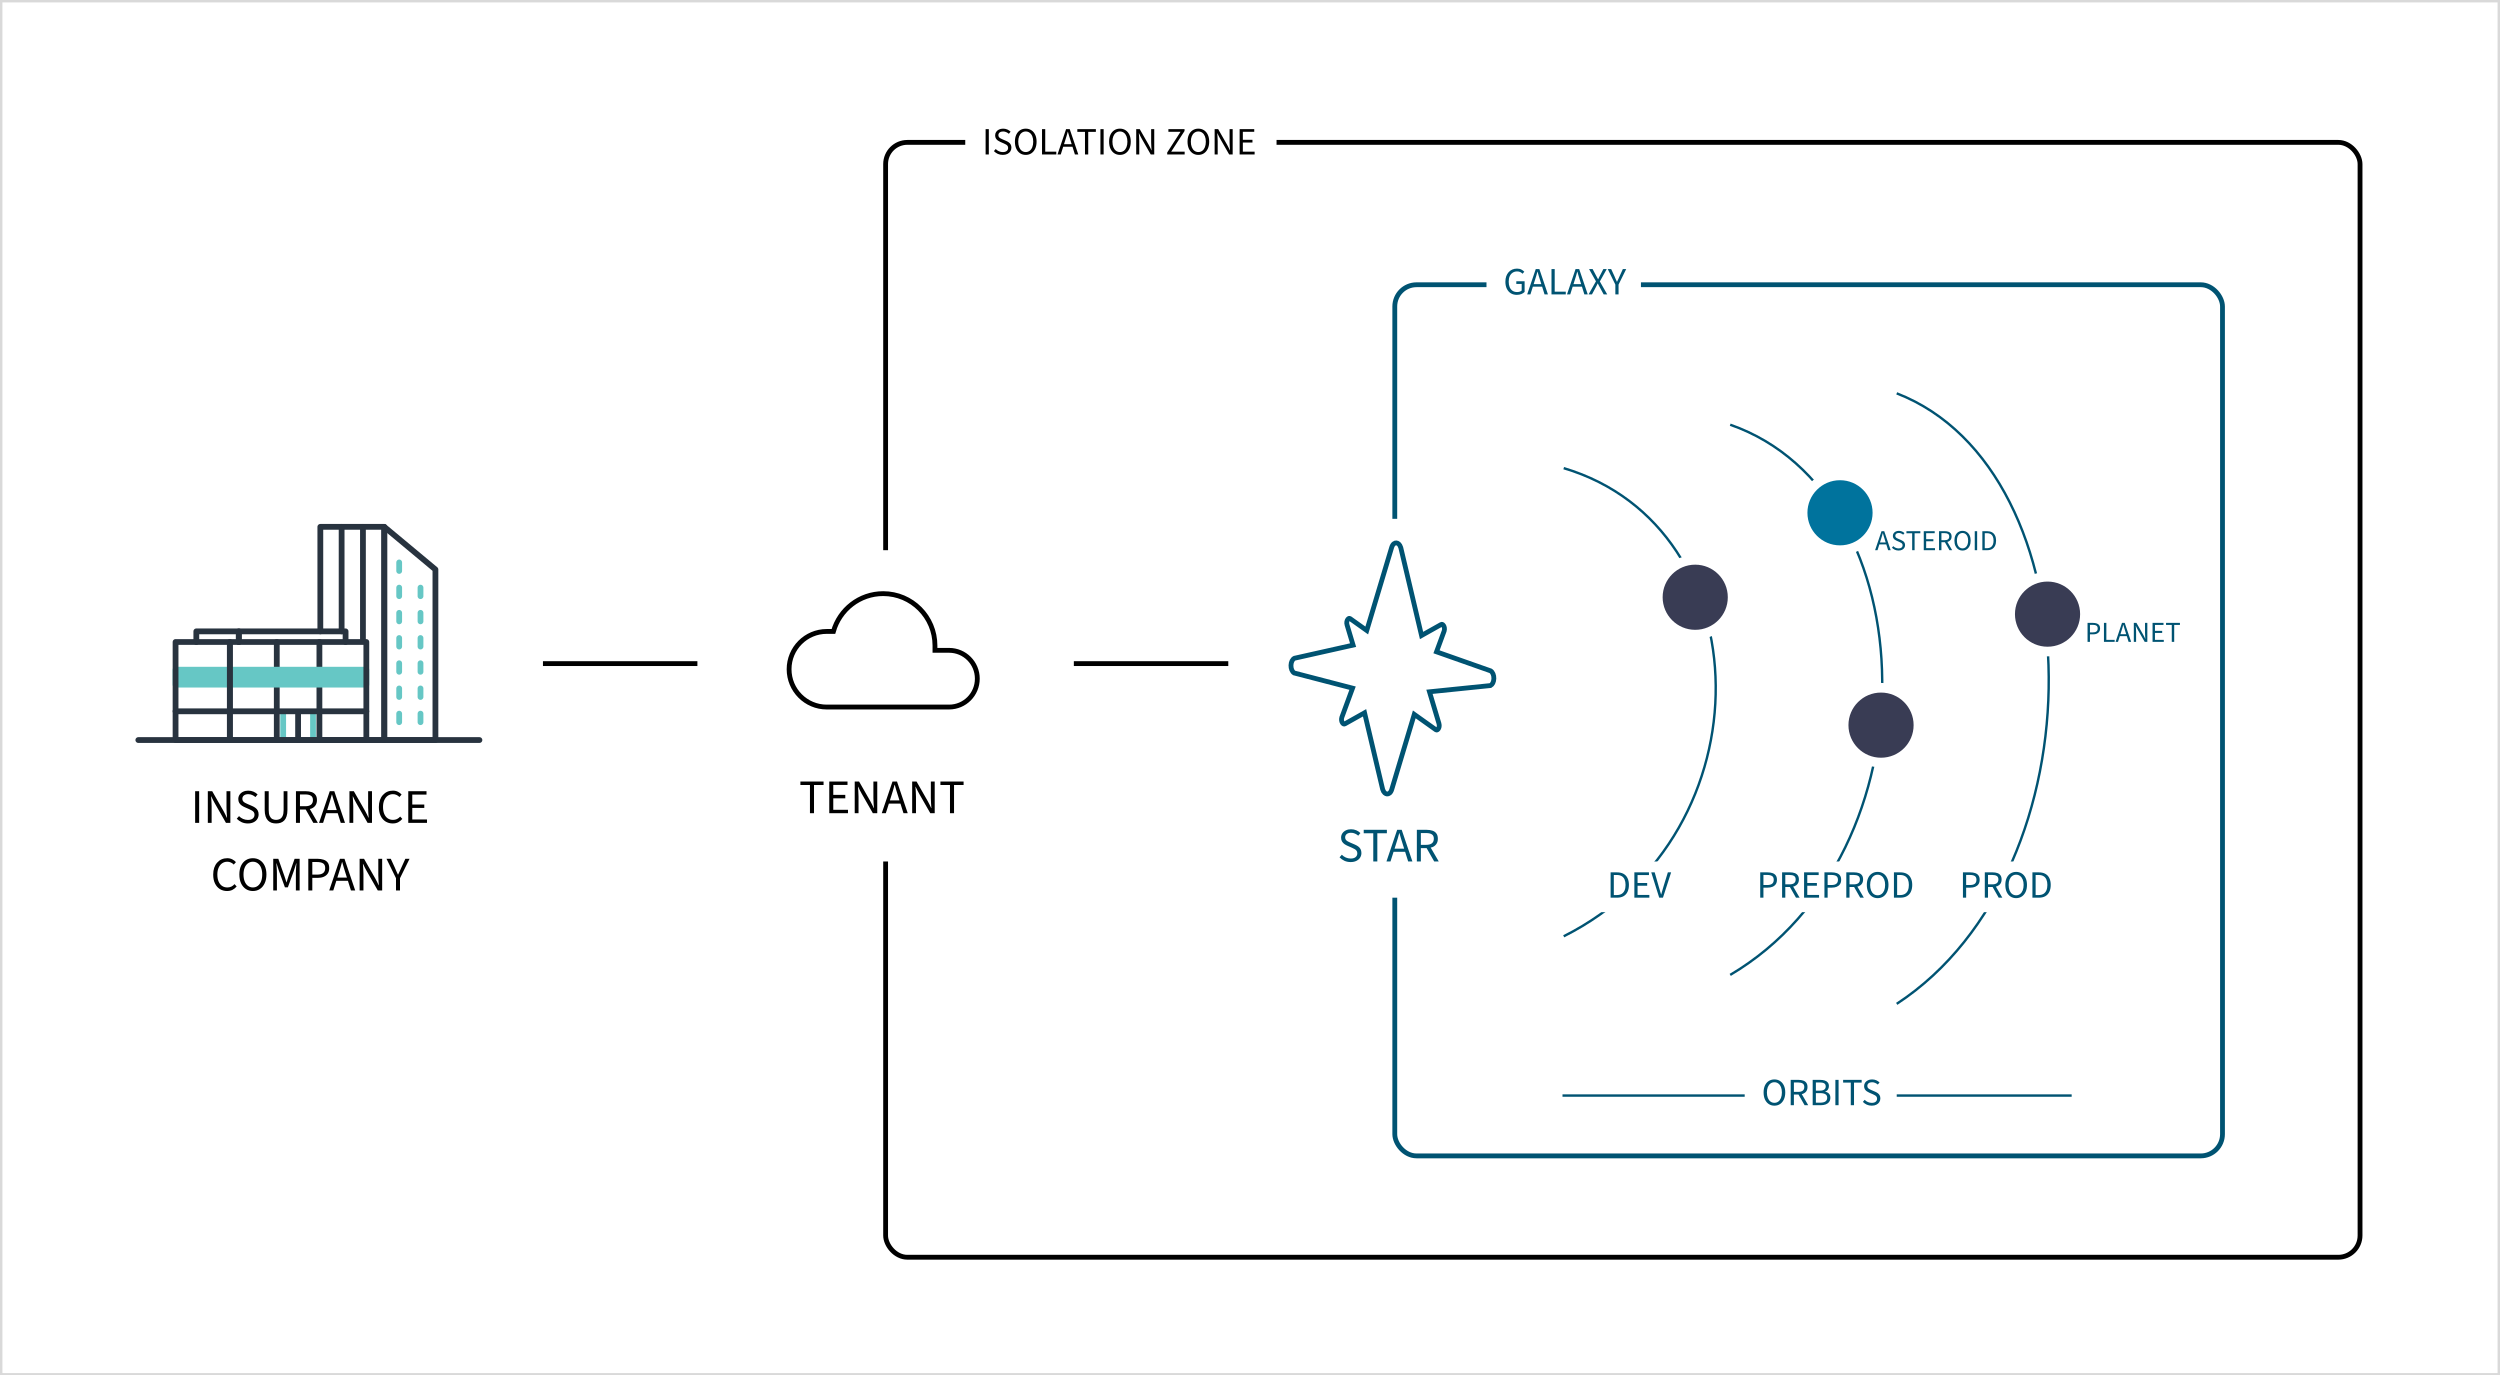<svg width="1036" height="570" viewBox="0 0 1036 570" fill="none" xmlns="http://www.w3.org/2000/svg">
<rect x="0" y="0" width="1036" height="570" fill="#808080" stroke="none"/>
<rect x="0.5" y="0.5" width="1035" height="569" fill="white" stroke="#D9D9D9"/>
<g clip-path="url(#clip0_348_100)">
<path d="M129.714 306.674V295.64" stroke="#66C7C5" stroke-width="2.4" stroke-linecap="round" stroke-linejoin="round"/>
<path d="M165.422 236.605V233.071" stroke="#66C7C5" stroke-width="2.4" stroke-linecap="round" stroke-linejoin="round"/>
<path d="M165.422 247.048V243.514" stroke="#66C7C5" stroke-width="2.4" stroke-linecap="round" stroke-linejoin="round"/>
<path d="M165.422 257.491V253.957" stroke="#66C7C5" stroke-width="2.4" stroke-linecap="round" stroke-linejoin="round"/>
<path d="M165.422 267.933V264.399" stroke="#66C7C5" stroke-width="2.4" stroke-linecap="round" stroke-linejoin="round"/>
<path d="M165.422 278.385V274.851" stroke="#66C7C5" stroke-width="2.4" stroke-linecap="round" stroke-linejoin="round"/>
<path d="M165.422 288.828V285.294" stroke="#66C7C5" stroke-width="2.4" stroke-linecap="round" stroke-linejoin="round"/>
<path d="M165.422 299.271V295.737" stroke="#66C7C5" stroke-width="2.4" stroke-linecap="round" stroke-linejoin="round"/>
<path d="M117.346 306.674V295.64" stroke="#66C7C5" stroke-width="2.4" stroke-linecap="round" stroke-linejoin="round"/>
<path d="M114.696 306.675V266.043" stroke="#28333F" stroke-width="2.4" stroke-linecap="round" stroke-linejoin="round"/>
<path d="M132.364 306.675V266.043" stroke="#28333F" stroke-width="2.4" stroke-linecap="round" stroke-linejoin="round"/>
<path d="M151.809 277.528H72.75V283.713H151.809V277.528Z" fill="#66C7C5" stroke="#66C7C5" stroke-width="2.4" stroke-linecap="round" stroke-linejoin="round"/>
<path d="M57.325 306.675H198.675" stroke="#28333F" stroke-width="2.4" stroke-linecap="round" stroke-linejoin="round"/>
<path d="M132.744 306.675H151.809H159.247V218.325H132.744V261.634" stroke="#28333F" stroke-width="2.4" stroke-linecap="round" stroke-linejoin="round"/>
<path d="M159.238 306.675H180.441V235.995L159.238 218.325V306.675Z" stroke="#28333F" stroke-width="2.4" stroke-linecap="round" stroke-linejoin="round"/>
<path d="M151.809 266.043H95.251V306.675H151.809V266.043Z" stroke="#28333F" stroke-width="2.4" stroke-linecap="round" stroke-linejoin="round"/>
<path d="M72.75 306.675H95.251V266.043H72.75V306.675Z" stroke="#28333F" stroke-width="2.4" stroke-linecap="round" stroke-linejoin="round"/>
<path d="M98.962 266.042V261.634H143.204V266.042" stroke="#28333F" stroke-width="2.4" stroke-linecap="round" stroke-linejoin="round"/>
<path d="M81.355 266.042V261.634H98.962V266.042" stroke="#28333F" stroke-width="2.4" stroke-linecap="round" stroke-linejoin="round"/>
<path d="M72.75 294.756H151.809" stroke="#28333F" stroke-width="2.4" stroke-linecap="round" stroke-linejoin="round"/>
<path d="M150.404 218.325V265.168" stroke="#28333F" stroke-width="2.4" stroke-linecap="round" stroke-linejoin="round"/>
<path d="M141.57 218.325V261.634" stroke="#28333F" stroke-width="2.4" stroke-linecap="round" stroke-linejoin="round"/>
<path d="M123.53 306.674V295.64" stroke="#28333F" stroke-width="2.4" stroke-linecap="round" stroke-linejoin="round"/>
<path d="M174.257 247.048V243.514" stroke="#66C7C5" stroke-width="2.4" stroke-linecap="round" stroke-linejoin="round"/>
<path d="M174.257 257.491V253.957" stroke="#66C7C5" stroke-width="2.4" stroke-linecap="round" stroke-linejoin="round"/>
<path d="M174.257 267.933V264.399" stroke="#66C7C5" stroke-width="2.4" stroke-linecap="round" stroke-linejoin="round"/>
<path d="M174.257 278.385V274.851" stroke="#66C7C5" stroke-width="2.4" stroke-linecap="round" stroke-linejoin="round"/>
<path d="M174.257 288.828V285.294" stroke="#66C7C5" stroke-width="2.4" stroke-linecap="round" stroke-linejoin="round"/>
<path d="M174.257 299.271V295.737" stroke="#66C7C5" stroke-width="2.4" stroke-linecap="round" stroke-linejoin="round"/>
</g>
<path d="M80.866 341V327.88H82.526V341H80.866ZM86.12 341V327.88H87.94L92.6 336.04C92.854 336.48 93.094 336.94 93.32 337.42C93.547 337.887 93.774 338.367 94 338.86H94.08C94.04 338.18 93.994 337.487 93.94 336.78C93.887 336.06 93.86 335.367 93.86 334.7V327.88H95.46V341H93.64L88.98 332.84C88.74 332.4 88.494 331.94 88.24 331.46C88 330.98 87.774 330.5 87.56 330.02H87.48C87.534 330.673 87.58 331.347 87.62 332.04C87.674 332.733 87.7 333.433 87.7 334.14V341H86.12ZM102.71 341.24C101.776 341.24 100.923 341.067 100.15 340.72C99.376 340.36 98.696 339.88 98.109 339.28L99.049 338.2C99.516 338.693 100.07 339.08 100.71 339.36C101.363 339.64 102.036 339.78 102.73 339.78C103.596 339.78 104.27 339.587 104.75 339.2C105.23 338.8 105.47 338.28 105.47 337.64C105.47 337.187 105.37 336.827 105.17 336.56C104.983 336.293 104.723 336.067 104.39 335.88C104.07 335.693 103.703 335.507 103.29 335.32L101.41 334.5C100.983 334.313 100.563 334.08 100.15 333.8C99.749 333.52 99.416 333.167 99.15 332.74C98.883 332.3 98.749 331.76 98.749 331.12C98.749 330.453 98.923 329.86 99.269 329.34C99.629 328.807 100.116 328.393 100.73 328.1C101.356 327.793 102.07 327.64 102.87 327.64C103.67 327.64 104.403 327.787 105.07 328.08C105.736 328.373 106.296 328.753 106.75 329.22L105.85 330.3C105.436 329.94 104.983 329.653 104.49 329.44C103.996 329.213 103.456 329.1 102.87 329.1C102.136 329.1 101.543 329.273 101.09 329.62C100.65 329.967 100.43 330.433 100.43 331.02C100.43 331.433 100.536 331.773 100.75 332.04C100.963 332.307 101.236 332.527 101.57 332.7C101.916 332.873 102.263 333.04 102.61 333.2L104.47 334C104.99 334.227 105.45 334.487 105.85 334.78C106.263 335.073 106.583 335.44 106.81 335.88C107.05 336.32 107.17 336.86 107.17 337.5C107.17 338.193 106.99 338.827 106.63 339.4C106.283 339.96 105.77 340.407 105.09 340.74C104.423 341.073 103.63 341.24 102.71 341.24ZM114.413 341.24C113.733 341.24 113.106 341.147 112.533 340.96C111.973 340.76 111.48 340.447 111.053 340.02C110.626 339.58 110.293 339 110.053 338.28C109.813 337.56 109.693 336.687 109.693 335.66V327.88H111.353V335.7C111.353 336.727 111.486 337.54 111.753 338.14C112.033 338.727 112.4 339.147 112.853 339.4C113.32 339.64 113.84 339.76 114.413 339.76C114.986 339.76 115.506 339.64 115.973 339.4C116.453 339.147 116.833 338.727 117.113 338.14C117.393 337.54 117.533 336.727 117.533 335.7V327.88H119.113V335.66C119.113 336.687 118.993 337.56 118.753 338.28C118.526 339 118.2 339.58 117.773 340.02C117.346 340.447 116.846 340.76 116.273 340.96C115.7 341.147 115.08 341.24 114.413 341.24ZM122.644 341V327.88H126.744C127.637 327.88 128.43 328 129.124 328.24C129.817 328.467 130.357 328.853 130.744 329.4C131.144 329.933 131.344 330.653 131.344 331.56C131.344 332.44 131.144 333.167 130.744 333.74C130.357 334.313 129.817 334.747 129.124 335.04C128.43 335.32 127.637 335.46 126.744 335.46H124.304V341H122.644ZM124.304 334.1H126.504C127.53 334.1 128.317 333.893 128.864 333.48C129.41 333.053 129.684 332.413 129.684 331.56C129.684 330.707 129.41 330.107 128.864 329.76C128.317 329.4 127.53 329.22 126.504 329.22H124.304V334.1ZM129.844 341L126.424 335L127.724 334.12L131.724 341H129.844ZM132.212 341L136.652 327.88H138.532L142.972 341H141.212L138.912 333.66C138.672 332.927 138.446 332.2 138.232 331.48C138.019 330.747 137.806 330 137.592 329.24H137.512C137.312 330 137.106 330.747 136.892 331.48C136.679 332.2 136.452 332.927 136.212 333.66L133.892 341H132.212ZM134.532 337V335.68H140.592V337H134.532ZM144.812 341V327.88H146.632L151.292 336.04C151.545 336.48 151.785 336.94 152.012 337.42C152.238 337.887 152.465 338.367 152.692 338.86H152.772C152.732 338.18 152.685 337.487 152.632 336.78C152.578 336.06 152.552 335.367 152.552 334.7V327.88H154.152V341H152.332L147.672 332.84C147.432 332.4 147.185 331.94 146.932 331.46C146.692 330.98 146.465 330.5 146.252 330.02H146.172C146.225 330.673 146.272 331.347 146.312 332.04C146.365 332.733 146.392 333.433 146.392 334.14V341H144.812ZM162.741 341.24C161.648 341.24 160.661 340.973 159.781 340.44C158.914 339.893 158.234 339.113 157.741 338.1C157.248 337.087 157.001 335.867 157.001 334.44C157.001 333.387 157.141 332.44 157.421 331.6C157.714 330.76 158.128 330.047 158.661 329.46C159.194 328.86 159.808 328.407 160.501 328.1C161.208 327.793 161.981 327.64 162.821 327.64C163.608 327.64 164.308 327.8 164.921 328.12C165.548 328.44 166.048 328.82 166.421 329.26L165.521 330.28C165.174 329.907 164.774 329.62 164.321 329.42C163.881 329.207 163.388 329.1 162.841 329.1C162.028 329.1 161.308 329.32 160.681 329.76C160.068 330.187 159.588 330.8 159.241 331.6C158.894 332.387 158.721 333.32 158.721 334.4C158.721 335.507 158.888 336.46 159.221 337.26C159.554 338.06 160.034 338.68 160.661 339.12C161.288 339.547 162.021 339.76 162.861 339.76C163.474 339.76 164.021 339.647 164.501 339.42C164.994 339.18 165.441 338.833 165.841 338.38L166.721 339.36C166.201 339.96 165.621 340.427 164.981 340.76C164.341 341.08 163.594 341.24 162.741 341.24ZM169.187 341V327.88H176.747V329.28H170.847V333.4H175.827V334.82H170.847V339.58H176.947V341H169.187ZM94.089 369.24C92.995 369.24 92.009 368.973 91.129 368.44C90.262 367.893 89.582 367.113 89.089 366.1C88.595 365.087 88.349 363.867 88.349 362.44C88.349 361.387 88.489 360.44 88.769 359.6C89.062 358.76 89.475 358.047 90.009 357.46C90.542 356.86 91.155 356.407 91.849 356.1C92.555 355.793 93.329 355.64 94.169 355.64C94.955 355.64 95.655 355.8 96.269 356.12C96.895 356.44 97.395 356.82 97.769 357.26L96.869 358.28C96.522 357.907 96.122 357.62 95.669 357.42C95.229 357.207 94.735 357.1 94.189 357.1C93.375 357.1 92.655 357.32 92.029 357.76C91.415 358.187 90.935 358.8 90.589 359.6C90.242 360.387 90.069 361.32 90.069 362.4C90.069 363.507 90.235 364.46 90.569 365.26C90.902 366.06 91.382 366.68 92.009 367.12C92.635 367.547 93.369 367.76 94.209 367.76C94.822 367.76 95.369 367.647 95.849 367.42C96.342 367.18 96.789 366.833 97.189 366.38L98.069 367.36C97.549 367.96 96.969 368.427 96.329 368.76C95.689 369.08 94.942 369.24 94.089 369.24ZM104.788 369.24C103.695 369.24 102.722 368.96 101.868 368.4C101.028 367.84 100.368 367.047 99.888 366.02C99.422 364.993 99.188 363.78 99.188 362.38C99.188 360.98 99.422 359.78 99.888 358.78C100.368 357.767 101.028 356.993 101.868 356.46C102.722 355.913 103.695 355.64 104.788 355.64C105.895 355.64 106.868 355.913 107.708 356.46C108.548 356.993 109.208 357.767 109.688 358.78C110.168 359.78 110.408 360.98 110.408 362.38C110.408 363.78 110.168 364.993 109.688 366.02C109.208 367.047 108.548 367.84 107.708 368.4C106.868 368.96 105.895 369.24 104.788 369.24ZM104.788 367.76C105.575 367.76 106.255 367.54 106.828 367.1C107.415 366.66 107.868 366.04 108.188 365.24C108.508 364.427 108.668 363.473 108.668 362.38C108.668 361.3 108.508 360.367 108.188 359.58C107.868 358.793 107.415 358.187 106.828 357.76C106.255 357.32 105.575 357.1 104.788 357.1C104.015 357.1 103.335 357.32 102.748 357.76C102.162 358.187 101.708 358.793 101.388 359.58C101.068 360.367 100.908 361.3 100.908 362.38C100.908 363.473 101.068 364.427 101.388 365.24C101.708 366.04 102.162 366.66 102.748 367.1C103.335 367.54 104.015 367.76 104.788 367.76ZM113.23 369V355.88H115.33L117.81 362.9C117.97 363.34 118.116 363.78 118.25 364.22C118.396 364.66 118.543 365.127 118.69 365.62H118.77C118.916 365.127 119.056 364.66 119.19 364.22C119.323 363.78 119.463 363.34 119.61 362.9L122.09 355.88H124.17V369H122.61V361.78C122.61 361.393 122.623 360.96 122.65 360.48C122.676 360 122.703 359.527 122.73 359.06C122.77 358.58 122.81 358.147 122.85 357.76H122.77L121.75 360.92L119.29 367.7H118.07L115.61 360.92L114.59 357.76H114.51C114.55 358.147 114.583 358.58 114.61 359.06C114.65 359.527 114.683 360 114.71 360.48C114.736 360.96 114.75 361.393 114.75 361.78V369H113.23ZM127.761 369V355.88H131.501C132.488 355.88 133.348 356.007 134.081 356.26C134.814 356.5 135.388 356.9 135.801 357.46C136.214 358.02 136.421 358.78 136.421 359.74C136.421 360.66 136.214 361.42 135.801 362.02C135.401 362.607 134.834 363.053 134.101 363.36C133.381 363.653 132.541 363.8 131.581 363.8H129.421V369H127.761ZM129.421 362.44H131.381C132.528 362.44 133.374 362.22 133.921 361.78C134.481 361.34 134.761 360.66 134.761 359.74C134.761 358.793 134.468 358.14 133.881 357.78C133.308 357.407 132.448 357.22 131.301 357.22H129.421V362.44ZM136.431 369L140.871 355.88H142.751L147.191 369H145.431L143.131 361.66C142.891 360.927 142.664 360.2 142.451 359.48C142.238 358.747 142.024 358 141.811 357.24H141.731C141.531 358 141.324 358.747 141.111 359.48C140.898 360.2 140.671 360.927 140.431 361.66L138.111 369H136.431ZM138.751 365V363.68H144.811V365H138.751ZM149.03 369V355.88H150.85L155.51 364.04C155.764 364.48 156.004 364.94 156.23 365.42C156.457 365.887 156.684 366.367 156.91 366.86H156.99C156.95 366.18 156.904 365.487 156.85 364.78C156.797 364.06 156.77 363.367 156.77 362.7V355.88H158.37V369H156.55L151.89 360.84C151.65 360.4 151.404 359.94 151.15 359.46C150.91 358.98 150.684 358.5 150.47 358.02H150.39C150.444 358.673 150.49 359.347 150.53 360.04C150.584 360.733 150.61 361.433 150.61 362.14V369H149.03ZM164.1 369V363.92L160.16 355.88H161.94L163.64 359.58C163.84 360.06 164.04 360.533 164.24 361C164.453 361.467 164.673 361.947 164.9 362.44H164.98C165.22 361.947 165.446 361.467 165.66 361C165.886 360.533 166.1 360.06 166.3 359.58L167.98 355.88H169.72L165.76 363.92V369H164.1Z" fill="black"/>
<path d="M445 275H509" stroke="black" stroke-width="2"/>
<path d="M225 275H289" stroke="black" stroke-width="2"/>
<rect x="367" y="59" width="611" height="462" rx="9" stroke="black" stroke-width="2"/>
<rect x="306" y="228" width="119" height="129" fill="white"/>
<path d="M335.645 337V325.3H331.685V323.88H341.285V325.3H337.325V337H335.645ZM343.648 337V323.88H351.208V325.28H345.308V329.4H350.288V330.82H345.308V335.58H351.408V337H343.648ZM354.195 337V323.88H356.015L360.675 332.04C360.928 332.48 361.168 332.94 361.395 333.42C361.621 333.887 361.848 334.367 362.075 334.86H362.155C362.115 334.18 362.068 333.487 362.015 332.78C361.961 332.06 361.935 331.367 361.935 330.7V323.88H363.535V337H361.715L357.055 328.84C356.815 328.4 356.568 327.94 356.315 327.46C356.075 326.98 355.848 326.5 355.635 326.02H355.555C355.608 326.673 355.655 327.347 355.695 328.04C355.748 328.733 355.775 329.433 355.775 330.14V337H354.195ZM365.404 337L369.844 323.88H371.724L376.164 337H374.404L372.104 329.66C371.864 328.927 371.637 328.2 371.424 327.48C371.21 326.747 370.997 326 370.784 325.24H370.704C370.504 326 370.297 326.747 370.084 327.48C369.87 328.2 369.644 328.927 369.404 329.66L367.084 337H365.404ZM367.724 333V331.68H373.784V333H367.724ZM378.003 337V323.88H379.823L384.483 332.04C384.736 332.48 384.976 332.94 385.203 333.42C385.43 333.887 385.656 334.367 385.883 334.86H385.963C385.923 334.18 385.876 333.487 385.823 332.78C385.77 332.06 385.743 331.367 385.743 330.7V323.88H387.343V337H385.523L380.863 328.84C380.623 328.4 380.376 327.94 380.123 327.46C379.883 326.98 379.656 326.5 379.443 326.02H379.363C379.416 326.673 379.463 327.347 379.503 328.04C379.556 328.733 379.583 329.433 379.583 330.14V337H378.003ZM393.672 337V325.3H389.712V323.88H399.312V325.3H395.352V337H393.672Z" fill="black"/>
<path fill-rule="evenodd" clip-rule="evenodd" d="M393.3 293H342.6C333.981 293 327 285.989 327 277.333C327 268.677 333.981 261.667 342.6 261.667H345.369C347.943 252.619 356.172 246 366 246C377.856 246 387.45 255.635 387.45 267.542V269.5H393.3C399.774 269.5 405 274.748 405 281.25C405 287.752 399.774 293 393.3 293Z" stroke="black" stroke-width="2"/>
<rect x="400" y="49" width="129" height="21" fill="white"/>
<path d="M408.44 64V53.504H409.768V64H408.44ZM415.555 64.192C414.808 64.192 414.126 64.053 413.507 63.776C412.888 63.488 412.344 63.104 411.875 62.624L412.627 61.76C413 62.155 413.443 62.464 413.955 62.688C414.478 62.912 415.016 63.024 415.571 63.024C416.264 63.024 416.803 62.869 417.187 62.56C417.571 62.24 417.763 61.824 417.763 61.312C417.763 60.949 417.683 60.661 417.523 60.448C417.374 60.235 417.166 60.053 416.899 59.904C416.643 59.755 416.35 59.605 416.019 59.456L414.515 58.8C414.174 58.651 413.838 58.464 413.507 58.24C413.187 58.016 412.92 57.733 412.707 57.392C412.494 57.04 412.387 56.608 412.387 56.096C412.387 55.563 412.526 55.088 412.803 54.672C413.091 54.245 413.48 53.915 413.971 53.68C414.472 53.435 415.043 53.312 415.683 53.312C416.323 53.312 416.91 53.429 417.443 53.664C417.976 53.899 418.424 54.203 418.787 54.576L418.067 55.44C417.736 55.152 417.374 54.923 416.979 54.752C416.584 54.571 416.152 54.48 415.683 54.48C415.096 54.48 414.622 54.619 414.259 54.896C413.907 55.173 413.731 55.547 413.731 56.016C413.731 56.347 413.816 56.619 413.987 56.832C414.158 57.045 414.376 57.221 414.643 57.36C414.92 57.499 415.198 57.632 415.475 57.76L416.963 58.4C417.379 58.581 417.747 58.789 418.067 59.024C418.398 59.259 418.654 59.552 418.835 59.904C419.027 60.256 419.123 60.688 419.123 61.2C419.123 61.755 418.979 62.261 418.691 62.72C418.414 63.168 418.003 63.525 417.459 63.792C416.926 64.059 416.291 64.192 415.555 64.192ZM425.062 64.192C424.187 64.192 423.409 63.968 422.726 63.52C422.054 63.072 421.526 62.437 421.142 61.616C420.769 60.795 420.582 59.824 420.582 58.704C420.582 57.584 420.769 56.624 421.142 55.824C421.526 55.013 422.054 54.395 422.726 53.968C423.409 53.531 424.187 53.312 425.062 53.312C425.947 53.312 426.726 53.531 427.398 53.968C428.07 54.395 428.598 55.013 428.982 55.824C429.366 56.624 429.558 57.584 429.558 58.704C429.558 59.824 429.366 60.795 428.982 61.616C428.598 62.437 428.07 63.072 427.398 63.52C426.726 63.968 425.947 64.192 425.062 64.192ZM425.062 63.008C425.691 63.008 426.235 62.832 426.694 62.48C427.163 62.128 427.526 61.632 427.782 60.992C428.038 60.341 428.166 59.579 428.166 58.704C428.166 57.84 428.038 57.093 427.782 56.464C427.526 55.835 427.163 55.349 426.694 55.008C426.235 54.656 425.691 54.48 425.062 54.48C424.443 54.48 423.899 54.656 423.43 55.008C422.961 55.349 422.598 55.835 422.342 56.464C422.086 57.093 421.958 57.84 421.958 58.704C421.958 59.579 422.086 60.341 422.342 60.992C422.598 61.632 422.961 62.128 423.43 62.48C423.899 62.832 424.443 63.008 425.062 63.008ZM431.815 64V53.504H433.143V62.864H437.735V64H431.815ZM438.236 64L441.788 53.504H443.292L446.844 64H445.436L443.596 58.128C443.404 57.541 443.222 56.96 443.052 56.384C442.881 55.797 442.71 55.2 442.54 54.592H442.476C442.316 55.2 442.15 55.797 441.98 56.384C441.809 56.96 441.628 57.541 441.436 58.128L439.58 64H438.236ZM440.092 60.8V59.744H444.94V60.8H440.092ZM449.616 64V54.64H446.448V53.504H454.128V54.64H450.96V64H449.616ZM456.018 64V53.504H457.346V64H456.018ZM464.093 64.192C463.219 64.192 462.44 63.968 461.757 63.52C461.085 63.072 460.557 62.437 460.173 61.616C459.8 60.795 459.613 59.824 459.613 58.704C459.613 57.584 459.8 56.624 460.173 55.824C460.557 55.013 461.085 54.395 461.757 53.968C462.44 53.531 463.219 53.312 464.093 53.312C464.979 53.312 465.757 53.531 466.429 53.968C467.101 54.395 467.629 55.013 468.013 55.824C468.397 56.624 468.589 57.584 468.589 58.704C468.589 59.824 468.397 60.795 468.013 61.616C467.629 62.437 467.101 63.072 466.429 63.52C465.757 63.968 464.979 64.192 464.093 64.192ZM464.093 63.008C464.723 63.008 465.267 62.832 465.725 62.48C466.195 62.128 466.557 61.632 466.813 60.992C467.069 60.341 467.197 59.579 467.197 58.704C467.197 57.84 467.069 57.093 466.813 56.464C466.557 55.835 466.195 55.349 465.725 55.008C465.267 54.656 464.723 54.48 464.093 54.48C463.475 54.48 462.931 54.656 462.461 55.008C461.992 55.349 461.629 55.835 461.373 56.464C461.117 57.093 460.989 57.84 460.989 58.704C460.989 59.579 461.117 60.341 461.373 60.992C461.629 61.632 461.992 62.128 462.461 62.48C462.931 62.832 463.475 63.008 464.093 63.008ZM470.846 64V53.504H472.302L476.03 60.032C476.233 60.384 476.425 60.752 476.606 61.136C476.788 61.509 476.969 61.893 477.15 62.288H477.214C477.182 61.744 477.145 61.189 477.102 60.624C477.06 60.048 477.038 59.493 477.038 58.96V53.504H478.318V64H476.862L473.134 57.472C472.942 57.12 472.745 56.752 472.542 56.368C472.35 55.984 472.169 55.6 471.998 55.216H471.934C471.977 55.739 472.014 56.277 472.046 56.832C472.089 57.387 472.11 57.947 472.11 58.512V64H470.846ZM483.689 64V63.2L489.209 54.624H484.185V53.504H490.873V54.288L485.337 62.864H490.921V64H483.689ZM496.593 64.192C495.719 64.192 494.94 63.968 494.257 63.52C493.585 63.072 493.057 62.437 492.673 61.616C492.3 60.795 492.113 59.824 492.113 58.704C492.113 57.584 492.3 56.624 492.673 55.824C493.057 55.013 493.585 54.395 494.257 53.968C494.94 53.531 495.719 53.312 496.593 53.312C497.479 53.312 498.257 53.531 498.929 53.968C499.601 54.395 500.129 55.013 500.513 55.824C500.897 56.624 501.089 57.584 501.089 58.704C501.089 59.824 500.897 60.795 500.513 61.616C500.129 62.437 499.601 63.072 498.929 63.52C498.257 63.968 497.479 64.192 496.593 64.192ZM496.593 63.008C497.223 63.008 497.767 62.832 498.225 62.48C498.695 62.128 499.057 61.632 499.313 60.992C499.569 60.341 499.697 59.579 499.697 58.704C499.697 57.84 499.569 57.093 499.313 56.464C499.057 55.835 498.695 55.349 498.225 55.008C497.767 54.656 497.223 54.48 496.593 54.48C495.975 54.48 495.431 54.656 494.961 55.008C494.492 55.349 494.129 55.835 493.873 56.464C493.617 57.093 493.489 57.84 493.489 58.704C493.489 59.579 493.617 60.341 493.873 60.992C494.129 61.632 494.492 62.128 494.961 62.48C495.431 62.832 495.975 63.008 496.593 63.008ZM503.346 64V53.504H504.802L508.53 60.032C508.733 60.384 508.925 60.752 509.106 61.136C509.288 61.509 509.469 61.893 509.65 62.288H509.714C509.682 61.744 509.645 61.189 509.602 60.624C509.56 60.048 509.538 59.493 509.538 58.96V53.504H510.818V64H509.362L505.634 57.472C505.442 57.12 505.245 56.752 505.042 56.368C504.85 55.984 504.669 55.6 504.498 55.216H504.434C504.477 55.739 504.514 56.277 504.546 56.832C504.589 57.387 504.61 57.947 504.61 58.512V64H503.346ZM513.706 64V53.504H519.754V54.624H515.034V57.92H519.018V59.056H515.034V62.864H519.914V64H513.706Z" fill="black"/>
<rect x="578" y="118" width="343" height="361" rx="9" stroke="#005372" stroke-width="2"/>
<rect x="516" y="215" width="119" height="157" fill="white"/>
<path d="M578.64 224.978C579.227 225.015 580.05 225.508 580.461 226.883L580.538 227.17L588.785 262.062L589.091 263.355L590.248 262.704L597.191 258.803C597.392 258.69 597.537 258.697 597.66 258.74C597.811 258.794 598.011 258.936 598.197 259.216C598.551 259.748 598.725 260.588 598.477 261.42L598.423 261.586L595.641 269.154L595.291 270.106L596.247 270.443L617.714 278.005C618.561 278.543 619.094 279.774 619.056 281.188C619.018 282.577 618.448 283.668 617.657 284.096L593.573 286.559L592.371 286.682L592.717 287.84L596.301 299.827C596.583 300.773 596.347 301.651 595.965 302.137C595.776 302.376 595.59 302.478 595.457 302.508C595.362 302.529 595.23 302.529 595.051 302.423L594.972 302.371L587.212 296.843L586.074 296.033L585.674 297.37L576.742 327.15C576.289 328.662 575.405 329.069 574.807 329.03C574.219 328.993 573.396 328.5 572.985 327.125L572.909 326.838L565.779 296.675L565.474 295.382L564.316 296.033L557.32 299.965C557.119 300.078 556.974 300.071 556.85 300.027C556.7 299.974 556.501 299.832 556.314 299.552C555.961 299.02 555.786 298.18 556.033 297.348L556.088 297.182L560.122 286.206L560.503 285.171L559.434 284.893L536.287 278.874C535.462 278.323 534.945 277.109 534.983 275.716C535.022 274.298 535.614 273.189 536.432 272.781L559.673 267.569L560.72 267.335L560.412 266.307L558.21 258.94C557.927 257.995 558.163 257.116 558.546 256.63C558.734 256.391 558.922 256.289 559.055 256.26C559.15 256.239 559.281 256.239 559.46 256.345L559.54 256.396L565.246 260.462L566.383 261.271L566.784 259.935L576.704 226.856C577.157 225.345 578.041 224.939 578.64 224.978Z" stroke="#005372" stroke-width="2"/>
<path d="M559.71 357.24C558.776 357.24 557.923 357.067 557.15 356.72C556.376 356.36 555.696 355.88 555.11 355.28L556.05 354.2C556.516 354.693 557.07 355.08 557.71 355.36C558.363 355.64 559.036 355.78 559.73 355.78C560.596 355.78 561.27 355.587 561.75 355.2C562.23 354.8 562.47 354.28 562.47 353.64C562.47 353.187 562.37 352.827 562.17 352.56C561.983 352.293 561.723 352.067 561.39 351.88C561.07 351.693 560.703 351.507 560.29 351.32L558.41 350.5C557.983 350.313 557.563 350.08 557.15 349.8C556.75 349.52 556.416 349.167 556.15 348.74C555.883 348.3 555.75 347.76 555.75 347.12C555.75 346.453 555.923 345.86 556.27 345.34C556.63 344.807 557.116 344.393 557.73 344.1C558.356 343.793 559.07 343.64 559.87 343.64C560.67 343.64 561.403 343.787 562.07 344.08C562.736 344.373 563.296 344.753 563.75 345.22L562.85 346.3C562.436 345.94 561.983 345.653 561.49 345.44C560.996 345.213 560.456 345.1 559.87 345.1C559.136 345.1 558.543 345.273 558.09 345.62C557.65 345.967 557.43 346.433 557.43 347.02C557.43 347.433 557.536 347.773 557.75 348.04C557.963 348.307 558.236 348.527 558.57 348.7C558.916 348.873 559.263 349.04 559.61 349.2L561.47 350C561.99 350.227 562.45 350.487 562.85 350.78C563.263 351.073 563.583 351.44 563.81 351.88C564.05 352.32 564.17 352.86 564.17 353.5C564.17 354.193 563.99 354.827 563.63 355.4C563.283 355.96 562.77 356.407 562.09 356.74C561.423 357.073 560.63 357.24 559.71 357.24ZM569.083 357V345.3H565.123V343.88H574.723V345.3H570.763V357H569.083ZM574.544 357L578.984 343.88H580.864L585.304 357H583.544L581.244 349.66C581.004 348.927 580.778 348.2 580.564 347.48C580.351 346.747 580.138 346 579.924 345.24H579.844C579.644 346 579.438 346.747 579.224 347.48C579.011 348.2 578.784 348.927 578.544 349.66L576.224 357H574.544ZM576.864 353V351.68H582.924V353H576.864ZM587.144 357V343.88H591.244C592.137 343.88 592.93 344 593.624 344.24C594.317 344.467 594.857 344.853 595.244 345.4C595.644 345.933 595.844 346.653 595.844 347.56C595.844 348.44 595.644 349.167 595.244 349.74C594.857 350.313 594.317 350.747 593.624 351.04C592.93 351.32 592.137 351.46 591.244 351.46H588.804V357H587.144ZM588.804 350.1H591.004C592.03 350.1 592.817 349.893 593.364 349.48C593.91 349.053 594.184 348.413 594.184 347.56C594.184 346.707 593.91 346.107 593.364 345.76C592.817 345.4 592.03 345.22 591.004 345.22H588.804V350.1ZM594.344 357L590.924 351L592.224 350.12L596.224 357H594.344Z" fill="#005372"/>
<path d="M647.5 454H858.5" stroke="#005372"/>
<path d="M648 194C730.493 218.529 733.493 345.075 648 388" stroke="#005372"/>
<path d="M716.998 176C799.491 204.828 802.491 353.552 716.998 404" stroke="#005372"/>
<path d="M785.998 163C868.491 194.989 871.491 360.02 785.998 416" stroke="#005372"/>
<rect x="658.998" y="357" width="40" height="21" fill="white"/>
<path d="M667.438 372V361.504H670.062C671.139 361.504 672.046 361.707 672.782 362.112C673.518 362.517 674.072 363.109 674.446 363.888C674.83 364.656 675.022 365.595 675.022 366.704C675.022 367.813 674.83 368.768 674.446 369.568C674.072 370.357 673.523 370.96 672.798 371.376C672.072 371.792 671.182 372 670.126 372H667.438ZM668.766 370.912H669.966C670.787 370.912 671.47 370.747 672.014 370.416C672.558 370.075 672.963 369.595 673.23 368.976C673.496 368.357 673.63 367.6 673.63 366.704C673.63 365.829 673.496 365.083 673.23 364.464C672.963 363.845 672.558 363.381 672.014 363.072C671.47 362.752 670.787 362.592 669.966 362.592H668.766V370.912ZM677.281 372V361.504H683.329V362.624H678.609V365.92H682.593V367.056H678.609V370.864H683.489V372H677.281ZM687.575 372L684.279 361.504H685.703L687.319 367.168C687.447 367.595 687.564 367.995 687.671 368.368C687.777 368.731 687.884 369.099 687.991 369.472C688.097 369.835 688.215 370.224 688.343 370.64H688.407C688.524 370.224 688.636 369.835 688.743 369.472C688.849 369.099 688.956 368.731 689.063 368.368C689.169 367.995 689.287 367.595 689.415 367.168L691.159 361.504H692.519L689.127 372H687.575Z" fill="#005372"/>
<rect x="720.998" y="357" width="77" height="21" fill="white"/>
<path d="M729.438 372V361.504H732.43C733.219 361.504 733.907 361.605 734.494 361.808C735.08 362 735.539 362.32 735.87 362.768C736.2 363.216 736.366 363.824 736.366 364.592C736.366 365.328 736.2 365.936 735.87 366.416C735.55 366.885 735.096 367.243 734.51 367.488C733.934 367.723 733.262 367.84 732.494 367.84H730.766V372H729.438ZM730.766 366.752H732.334C733.251 366.752 733.928 366.576 734.366 366.224C734.814 365.872 735.038 365.328 735.038 364.592C735.038 363.835 734.803 363.312 734.334 363.024C733.875 362.725 733.187 362.576 732.27 362.576H730.766V366.752ZM738.5 372V361.504H741.78C742.495 361.504 743.129 361.6 743.684 361.792C744.239 361.973 744.671 362.283 744.98 362.72C745.3 363.147 745.46 363.723 745.46 364.448C745.46 365.152 745.3 365.733 744.98 366.192C744.671 366.651 744.239 366.997 743.684 367.232C743.129 367.456 742.495 367.568 741.78 367.568H739.828V372H738.5ZM739.828 366.48H741.588C742.409 366.48 743.039 366.315 743.476 365.984C743.913 365.643 744.132 365.131 744.132 364.448C744.132 363.765 743.913 363.285 743.476 363.008C743.039 362.72 742.409 362.576 741.588 362.576H739.828V366.48ZM744.26 372L741.524 367.2L742.564 366.496L745.764 372H744.26ZM747.609 372V361.504H753.657V362.624H748.937V365.92H752.921V367.056H748.937V370.864H753.817V372H747.609ZM756.047 372V361.504H759.039C759.828 361.504 760.516 361.605 761.103 361.808C761.69 362 762.148 362.32 762.479 362.768C762.81 363.216 762.975 363.824 762.975 364.592C762.975 365.328 762.81 365.936 762.479 366.416C762.159 366.885 761.706 367.243 761.119 367.488C760.543 367.723 759.871 367.84 759.103 367.84H757.375V372H756.047ZM757.375 366.752H758.943C759.86 366.752 760.538 366.576 760.975 366.224C761.423 365.872 761.647 365.328 761.647 364.592C761.647 363.835 761.412 363.312 760.943 363.024C760.484 362.725 759.796 362.576 758.879 362.576H757.375V366.752ZM765.109 372V361.504H768.389C769.104 361.504 769.739 361.6 770.293 361.792C770.848 361.973 771.28 362.283 771.589 362.72C771.909 363.147 772.069 363.723 772.069 364.448C772.069 365.152 771.909 365.733 771.589 366.192C771.28 366.651 770.848 366.997 770.293 367.232C769.739 367.456 769.104 367.568 768.389 367.568H766.437V372H765.109ZM766.437 366.48H768.197C769.019 366.48 769.648 366.315 770.085 365.984C770.523 365.643 770.741 365.131 770.741 364.448C770.741 363.765 770.523 363.285 770.085 363.008C769.648 362.72 769.019 362.576 768.197 362.576H766.437V366.48ZM770.869 372L768.133 367.2L769.173 366.496L772.373 372H770.869ZM778.091 372.192C777.216 372.192 776.437 371.968 775.755 371.52C775.083 371.072 774.555 370.437 774.171 369.616C773.797 368.795 773.611 367.824 773.611 366.704C773.611 365.584 773.797 364.624 774.171 363.824C774.555 363.013 775.083 362.395 775.755 361.968C776.437 361.531 777.216 361.312 778.091 361.312C778.976 361.312 779.755 361.531 780.427 361.968C781.099 362.395 781.627 363.013 782.011 363.824C782.395 364.624 782.587 365.584 782.587 366.704C782.587 367.824 782.395 368.795 782.011 369.616C781.627 370.437 781.099 371.072 780.427 371.52C779.755 371.968 778.976 372.192 778.091 372.192ZM778.091 371.008C778.72 371.008 779.264 370.832 779.723 370.48C780.192 370.128 780.555 369.632 780.811 368.992C781.067 368.341 781.195 367.579 781.195 366.704C781.195 365.84 781.067 365.093 780.811 364.464C780.555 363.835 780.192 363.349 779.723 363.008C779.264 362.656 778.72 362.48 778.091 362.48C777.472 362.48 776.928 362.656 776.459 363.008C775.989 363.349 775.627 363.835 775.371 364.464C775.115 365.093 774.987 365.84 774.987 366.704C774.987 367.579 775.115 368.341 775.371 368.992C775.627 369.632 775.989 370.128 776.459 370.48C776.928 370.832 777.472 371.008 778.091 371.008ZM784.844 372V361.504H787.468C788.545 361.504 789.452 361.707 790.188 362.112C790.924 362.517 791.478 363.109 791.852 363.888C792.236 364.656 792.428 365.595 792.428 366.704C792.428 367.813 792.236 368.768 791.852 369.568C791.478 370.357 790.929 370.96 790.204 371.376C789.478 371.792 788.588 372 787.532 372H784.844ZM786.172 370.912H787.372C788.193 370.912 788.876 370.747 789.42 370.416C789.964 370.075 790.369 369.595 790.636 368.976C790.902 368.357 791.036 367.6 791.036 366.704C791.036 365.829 790.902 365.083 790.636 364.464C790.369 363.845 789.964 363.381 789.42 363.072C788.876 362.752 788.193 362.592 787.372 362.592H786.172V370.912Z" fill="#005372"/>
<rect x="723" y="443" width="63" height="21" fill="white"/>
<path d="M735.312 458.192C734.437 458.192 733.659 457.968 732.976 457.52C732.304 457.072 731.776 456.437 731.392 455.616C731.019 454.795 730.832 453.824 730.832 452.704C730.832 451.584 731.019 450.624 731.392 449.824C731.776 449.013 732.304 448.395 732.976 447.968C733.659 447.531 734.437 447.312 735.312 447.312C736.197 447.312 736.976 447.531 737.648 447.968C738.32 448.395 738.848 449.013 739.232 449.824C739.616 450.624 739.808 451.584 739.808 452.704C739.808 453.824 739.616 454.795 739.232 455.616C738.848 456.437 738.32 457.072 737.648 457.52C736.976 457.968 736.197 458.192 735.312 458.192ZM735.312 457.008C735.941 457.008 736.485 456.832 736.944 456.48C737.413 456.128 737.776 455.632 738.032 454.992C738.288 454.341 738.416 453.579 738.416 452.704C738.416 451.84 738.288 451.093 738.032 450.464C737.776 449.835 737.413 449.349 736.944 449.008C736.485 448.656 735.941 448.48 735.312 448.48C734.693 448.48 734.149 448.656 733.68 449.008C733.211 449.349 732.848 449.835 732.592 450.464C732.336 451.093 732.208 451.84 732.208 452.704C732.208 453.579 732.336 454.341 732.592 454.992C732.848 455.632 733.211 456.128 733.68 456.48C734.149 456.832 734.693 457.008 735.312 457.008ZM742.065 458V447.504H745.345C746.06 447.504 746.694 447.6 747.249 447.792C747.804 447.973 748.236 448.283 748.545 448.72C748.865 449.147 749.025 449.723 749.025 450.448C749.025 451.152 748.865 451.733 748.545 452.192C748.236 452.651 747.804 452.997 747.249 453.232C746.694 453.456 746.06 453.568 745.345 453.568H743.393V458H742.065ZM743.393 452.48H745.153C745.974 452.48 746.604 452.315 747.041 451.984C747.478 451.643 747.697 451.131 747.697 450.448C747.697 449.765 747.478 449.285 747.041 449.008C746.604 448.72 745.974 448.576 745.153 448.576H743.393V452.48ZM747.825 458L745.089 453.2L746.129 452.496L749.329 458H747.825ZM751.174 458V447.504H754.294C754.998 447.504 755.622 447.589 756.166 447.76C756.71 447.931 757.132 448.208 757.43 448.592C757.74 448.965 757.894 449.456 757.894 450.064C757.894 450.608 757.761 451.088 757.494 451.504C757.238 451.909 756.86 452.192 756.358 452.352V452.416C757.02 452.533 757.542 452.8 757.926 453.216C758.31 453.621 758.502 454.176 758.502 454.88C758.502 455.584 758.332 456.165 757.99 456.624C757.66 457.083 757.196 457.429 756.598 457.664C756.001 457.888 755.308 458 754.518 458H751.174ZM752.502 451.968H754.054C754.95 451.968 755.596 451.813 755.99 451.504C756.385 451.195 756.582 450.773 756.582 450.24C756.582 449.621 756.374 449.189 755.958 448.944C755.542 448.688 754.929 448.56 754.118 448.56H752.502V451.968ZM752.502 456.944H754.326C755.233 456.944 755.937 456.779 756.438 456.448C756.94 456.107 757.19 455.584 757.19 454.88C757.19 454.229 756.945 453.755 756.454 453.456C755.964 453.147 755.254 452.992 754.326 452.992H752.502V456.944ZM760.581 458V447.504H761.909V458H760.581ZM766.96 458V448.64H763.792V447.504H771.472V448.64H768.304V458H766.96ZM775.649 458.192C774.902 458.192 774.22 458.053 773.601 457.776C772.982 457.488 772.438 457.104 771.969 456.624L772.721 455.76C773.094 456.155 773.537 456.464 774.049 456.688C774.572 456.912 775.11 457.024 775.665 457.024C776.358 457.024 776.897 456.869 777.281 456.56C777.665 456.24 777.857 455.824 777.857 455.312C777.857 454.949 777.777 454.661 777.617 454.448C777.468 454.235 777.26 454.053 776.993 453.904C776.737 453.755 776.444 453.605 776.113 453.456L774.609 452.8C774.268 452.651 773.932 452.464 773.601 452.24C773.281 452.016 773.014 451.733 772.801 451.392C772.588 451.04 772.481 450.608 772.481 450.096C772.481 449.563 772.62 449.088 772.897 448.672C773.185 448.245 773.574 447.915 774.065 447.68C774.566 447.435 775.137 447.312 775.777 447.312C776.417 447.312 777.004 447.429 777.537 447.664C778.07 447.899 778.518 448.203 778.881 448.576L778.161 449.44C777.83 449.152 777.468 448.923 777.073 448.752C776.678 448.571 776.246 448.48 775.777 448.48C775.19 448.48 774.716 448.619 774.353 448.896C774.001 449.173 773.825 449.547 773.825 450.016C773.825 450.347 773.91 450.619 774.081 450.832C774.252 451.045 774.47 451.221 774.737 451.36C775.014 451.499 775.292 451.632 775.569 451.76L777.057 452.4C777.473 452.581 777.841 452.789 778.161 453.024C778.492 453.259 778.748 453.552 778.929 453.904C779.121 454.256 779.217 454.688 779.217 455.2C779.217 455.755 779.073 456.261 778.785 456.72C778.508 457.168 778.097 457.525 777.553 457.792C777.02 458.059 776.385 458.192 775.649 458.192Z" fill="#005372"/>
<rect x="616" y="107" width="64" height="21" fill="white"/>
<path d="M628.568 122.192C627.64 122.192 626.819 121.979 626.104 121.552C625.4 121.115 624.845 120.491 624.44 119.68C624.035 118.869 623.832 117.893 623.832 116.752C623.832 115.909 623.949 115.152 624.184 114.48C624.429 113.808 624.765 113.237 625.192 112.768C625.629 112.288 626.141 111.925 626.728 111.68C627.315 111.435 627.955 111.312 628.648 111.312C629.373 111.312 629.981 111.445 630.472 111.712C630.973 111.979 631.373 112.277 631.672 112.608L630.936 113.44C630.68 113.163 630.371 112.933 630.008 112.752C629.656 112.571 629.213 112.48 628.68 112.48C627.976 112.48 627.363 112.656 626.84 113.008C626.317 113.349 625.912 113.835 625.624 114.464C625.347 115.093 625.208 115.845 625.208 116.72C625.208 117.605 625.341 118.368 625.608 119.008C625.885 119.648 626.28 120.144 626.792 120.496C627.315 120.848 627.949 121.024 628.696 121.024C629.069 121.024 629.427 120.971 629.768 120.864C630.109 120.747 630.381 120.592 630.584 120.4V117.664H628.36V116.56H631.8V120.976C631.469 121.328 631.021 121.621 630.456 121.856C629.901 122.08 629.272 122.192 628.568 122.192ZM632.861 122L636.413 111.504H637.917L641.469 122H640.061L638.221 116.128C638.029 115.541 637.847 114.96 637.677 114.384C637.506 113.797 637.335 113.2 637.165 112.592H637.101C636.941 113.2 636.775 113.797 636.605 114.384C636.434 114.96 636.253 115.541 636.061 116.128L634.205 122H632.861ZM634.717 118.8V117.744H639.565V118.8H634.717ZM642.94 122V111.504H644.268V120.864H648.86V122H642.94ZM649.361 122L652.913 111.504H654.417L657.969 122H656.561L654.721 116.128C654.529 115.541 654.347 114.96 654.177 114.384C654.006 113.797 653.835 113.2 653.665 112.592H653.601C653.441 113.2 653.275 113.797 653.105 114.384C652.934 114.96 652.753 115.541 652.561 116.128L650.705 122H649.361ZM651.217 118.8V117.744H656.065V118.8H651.217ZM658.303 122L661.359 116.576L658.511 111.504H659.983L661.407 114.192C661.545 114.427 661.673 114.661 661.791 114.896C661.919 115.131 662.063 115.403 662.223 115.712H662.286C662.436 115.403 662.564 115.131 662.671 114.896C662.788 114.661 662.911 114.427 663.039 114.192L664.431 111.504H665.839L662.975 116.64L666.031 122H664.559L663.023 119.168C662.884 118.912 662.74 118.651 662.591 118.384C662.452 118.107 662.297 117.808 662.127 117.488H662.062C661.913 117.808 661.769 118.107 661.631 118.384C661.503 118.651 661.369 118.912 661.231 119.168L659.711 122H658.303ZM669.402 122V117.936L666.25 111.504H667.674L669.034 114.464C669.194 114.848 669.354 115.227 669.514 115.6C669.684 115.973 669.86 116.357 670.042 116.752H670.106C670.298 116.357 670.479 115.973 670.65 115.6C670.831 115.227 671.002 114.848 671.162 114.464L672.506 111.504H673.898L670.73 117.936V122H669.402Z" fill="#005372"/>
<rect x="796" y="357" width="77" height="21" fill="white"/>
<path d="M813.44 372V361.504H816.432C817.221 361.504 817.909 361.605 818.496 361.808C819.083 362 819.541 362.32 819.872 362.768C820.203 363.216 820.368 363.824 820.368 364.592C820.368 365.328 820.203 365.936 819.872 366.416C819.552 366.885 819.099 367.243 818.512 367.488C817.936 367.723 817.264 367.84 816.496 367.84H814.768V372H813.44ZM814.768 366.752H816.336C817.253 366.752 817.931 366.576 818.368 366.224C818.816 365.872 819.04 365.328 819.04 364.592C819.04 363.835 818.805 363.312 818.336 363.024C817.877 362.725 817.189 362.576 816.272 362.576H814.768V366.752ZM822.503 372V361.504H825.783C826.497 361.504 827.132 361.6 827.687 361.792C828.241 361.973 828.673 362.283 828.983 362.72C829.303 363.147 829.463 363.723 829.463 364.448C829.463 365.152 829.303 365.733 828.983 366.192C828.673 366.651 828.241 366.997 827.687 367.232C827.132 367.456 826.497 367.568 825.783 367.568H823.831V372H822.503ZM823.831 366.48H825.591C826.412 366.48 827.041 366.315 827.479 365.984C827.916 365.643 828.135 365.131 828.135 364.448C828.135 363.765 827.916 363.285 827.479 363.008C827.041 362.72 826.412 362.576 825.591 362.576H823.831V366.48ZM828.263 372L825.527 367.2L826.567 366.496L829.767 372H828.263ZM835.484 372.192C834.609 372.192 833.831 371.968 833.148 371.52C832.476 371.072 831.948 370.437 831.564 369.616C831.191 368.795 831.004 367.824 831.004 366.704C831.004 365.584 831.191 364.624 831.564 363.824C831.948 363.013 832.476 362.395 833.148 361.968C833.831 361.531 834.609 361.312 835.484 361.312C836.369 361.312 837.148 361.531 837.82 361.968C838.492 362.395 839.02 363.013 839.404 363.824C839.788 364.624 839.98 365.584 839.98 366.704C839.98 367.824 839.788 368.795 839.404 369.616C839.02 370.437 838.492 371.072 837.82 371.52C837.148 371.968 836.369 372.192 835.484 372.192ZM835.484 371.008C836.113 371.008 836.657 370.832 837.116 370.48C837.585 370.128 837.948 369.632 838.204 368.992C838.46 368.341 838.588 367.579 838.588 366.704C838.588 365.84 838.46 365.093 838.204 364.464C837.948 363.835 837.585 363.349 837.116 363.008C836.657 362.656 836.113 362.48 835.484 362.48C834.865 362.48 834.321 362.656 833.852 363.008C833.383 363.349 833.02 363.835 832.764 364.464C832.508 365.093 832.38 365.84 832.38 366.704C832.38 367.579 832.508 368.341 832.764 368.992C833.02 369.632 833.383 370.128 833.852 370.48C834.321 370.832 834.865 371.008 835.484 371.008ZM842.237 372V361.504H844.861C845.938 361.504 846.845 361.707 847.581 362.112C848.317 362.517 848.872 363.109 849.245 363.888C849.629 364.656 849.821 365.595 849.821 366.704C849.821 367.813 849.629 368.768 849.245 369.568C848.872 370.357 848.322 370.96 847.597 371.376C846.872 371.792 845.981 372 844.925 372H842.237ZM843.565 370.912H844.765C845.586 370.912 846.269 370.747 846.813 370.416C847.357 370.075 847.762 369.595 848.029 368.976C848.296 368.357 848.429 367.6 848.429 366.704C848.429 365.829 848.296 365.083 848.029 364.464C847.762 363.845 847.357 363.381 846.813 363.072C846.269 362.752 845.586 362.592 844.765 362.592H843.565V370.912Z" fill="#005372"/>
<circle cx="702.5" cy="247.5" r="15.5" fill="#393C54" stroke="white" stroke-width="4"/>
<circle cx="762.5" cy="212.5" r="15.5" fill="#00739D" stroke="white" stroke-width="4"/>
<circle cx="779.5" cy="300.5" r="15.5" fill="#393C54" stroke="white" stroke-width="4"/>
<circle cx="848.5" cy="254.5" r="15.5" fill="#393C54" stroke="white" stroke-width="4"/>
<path d="M865.08 266V258.128H867.324C867.916 258.128 868.432 258.204 868.872 258.356C869.312 258.5 869.656 258.74 869.904 259.076C870.152 259.412 870.276 259.868 870.276 260.444C870.276 260.996 870.152 261.452 869.904 261.812C869.664 262.164 869.324 262.432 868.884 262.616C868.452 262.792 867.948 262.88 867.372 262.88H866.076V266H865.08ZM866.076 262.064H867.252C867.94 262.064 868.448 261.932 868.776 261.668C869.112 261.404 869.28 260.996 869.28 260.444C869.28 259.876 869.104 259.484 868.752 259.268C868.408 259.044 867.892 258.932 867.204 258.932H866.076V262.064ZM871.877 266V258.128H872.873V265.148H876.317V266H871.877ZM876.692 266L879.356 258.128H880.484L883.148 266H882.092L880.712 261.596C880.568 261.156 880.432 260.72 880.304 260.288C880.176 259.848 880.048 259.4 879.92 258.944H879.872C879.752 259.4 879.628 259.848 879.5 260.288C879.372 260.72 879.236 261.156 879.092 261.596L877.7 266H876.692ZM878.084 263.6V262.808H881.72V263.6H878.084ZM884.252 266V258.128H885.344L888.14 263.024C888.292 263.288 888.436 263.564 888.572 263.852C888.708 264.132 888.844 264.42 888.98 264.716H889.028C889.004 264.308 888.976 263.892 888.944 263.468C888.912 263.036 888.896 262.62 888.896 262.22V258.128H889.856V266H888.764L885.968 261.104C885.824 260.84 885.676 260.564 885.524 260.276C885.38 259.988 885.244 259.7 885.116 259.412H885.068C885.1 259.804 885.128 260.208 885.152 260.624C885.184 261.04 885.2 261.46 885.2 261.884V266H884.252ZM892.021 266V258.128H896.557V258.968H893.017V261.44H896.005V262.292H893.017V265.148H896.677V266H892.021ZM899.982 266V258.98H897.606V258.128H903.366V258.98H900.99V266H899.982Z" fill="#005372"/>
<path d="M777.036 228L779.7 220.128H780.828L783.492 228H782.436L781.056 223.596C780.912 223.156 780.776 222.72 780.648 222.288C780.52 221.848 780.392 221.4 780.264 220.944H780.216C780.096 221.4 779.972 221.848 779.844 222.288C779.716 222.72 779.58 223.156 779.436 223.596L778.044 228H777.036ZM778.428 225.6V224.808H782.064V225.6H778.428ZM786.78 228.144C786.22 228.144 785.708 228.04 785.244 227.832C784.78 227.616 784.372 227.328 784.02 226.968L784.584 226.32C784.864 226.616 785.196 226.848 785.58 227.016C785.972 227.184 786.376 227.268 786.792 227.268C787.312 227.268 787.716 227.152 788.004 226.92C788.292 226.68 788.436 226.368 788.436 225.984C788.436 225.712 788.376 225.496 788.256 225.336C788.144 225.176 787.988 225.04 787.788 224.928C787.596 224.816 787.376 224.704 787.128 224.592L786 224.1C785.744 223.988 785.492 223.848 785.244 223.68C785.004 223.512 784.804 223.3 784.644 223.044C784.484 222.78 784.404 222.456 784.404 222.072C784.404 221.672 784.508 221.316 784.716 221.004C784.932 220.684 785.224 220.436 785.592 220.26C785.968 220.076 786.396 219.984 786.876 219.984C787.356 219.984 787.796 220.072 788.196 220.248C788.596 220.424 788.932 220.652 789.204 220.932L788.664 221.58C788.416 221.364 788.144 221.192 787.848 221.064C787.552 220.928 787.228 220.86 786.876 220.86C786.436 220.86 786.08 220.964 785.808 221.172C785.544 221.38 785.412 221.66 785.412 222.012C785.412 222.26 785.476 222.464 785.604 222.624C785.732 222.784 785.896 222.916 786.096 223.02C786.304 223.124 786.512 223.224 786.72 223.32L787.836 223.8C788.148 223.936 788.424 224.092 788.664 224.268C788.912 224.444 789.104 224.664 789.24 224.928C789.384 225.192 789.456 225.516 789.456 225.9C789.456 226.316 789.348 226.696 789.132 227.04C788.924 227.376 788.616 227.644 788.208 227.844C787.808 228.044 787.332 228.144 786.78 228.144ZM792.403 228V220.98H790.027V220.128H795.787V220.98H793.411V228H792.403ZM797.205 228V220.128H801.741V220.968H798.201V223.44H801.189V224.292H798.201V227.148H801.861V228H797.205ZM803.533 228V220.128H805.993C806.529 220.128 807.005 220.2 807.421 220.344C807.837 220.48 808.161 220.712 808.393 221.04C808.633 221.36 808.753 221.792 808.753 222.336C808.753 222.864 808.633 223.3 808.393 223.644C808.161 223.988 807.837 224.248 807.421 224.424C807.005 224.592 806.529 224.676 805.993 224.676H804.529V228H803.533ZM804.529 223.86H805.849C806.465 223.86 806.937 223.736 807.265 223.488C807.593 223.232 807.757 222.848 807.757 222.336C807.757 221.824 807.593 221.464 807.265 221.256C806.937 221.04 806.465 220.932 805.849 220.932H804.529V223.86ZM807.853 228L805.801 224.4L806.581 223.872L808.981 228H807.853ZM813.269 228.144C812.613 228.144 812.029 227.976 811.517 227.64C811.013 227.304 810.617 226.828 810.329 226.212C810.049 225.596 809.909 224.868 809.909 224.028C809.909 223.188 810.049 222.468 810.329 221.868C810.617 221.26 811.013 220.796 811.517 220.476C812.029 220.148 812.613 219.984 813.269 219.984C813.933 219.984 814.517 220.148 815.021 220.476C815.525 220.796 815.921 221.26 816.209 221.868C816.497 222.468 816.641 223.188 816.641 224.028C816.641 224.868 816.497 225.596 816.209 226.212C815.921 226.828 815.525 227.304 815.021 227.64C814.517 227.976 813.933 228.144 813.269 228.144ZM813.269 227.256C813.741 227.256 814.149 227.124 814.493 226.86C814.845 226.596 815.117 226.224 815.309 225.744C815.501 225.256 815.597 224.684 815.597 224.028C815.597 223.38 815.501 222.82 815.309 222.348C815.117 221.876 814.845 221.512 814.493 221.256C814.149 220.992 813.741 220.86 813.269 220.86C812.805 220.86 812.397 220.992 812.045 221.256C811.693 221.512 811.421 221.876 811.229 222.348C811.037 222.82 810.941 223.38 810.941 224.028C810.941 224.684 811.037 225.256 811.229 225.744C811.421 226.224 811.693 226.596 812.045 226.86C812.397 227.124 812.805 227.256 813.269 227.256ZM818.334 228V220.128H819.33V228H818.334ZM821.486 228V220.128H823.454C824.262 220.128 824.942 220.28 825.494 220.584C826.046 220.888 826.462 221.332 826.742 221.916C827.03 222.492 827.174 223.196 827.174 224.028C827.174 224.86 827.03 225.576 826.742 226.176C826.462 226.768 826.05 227.22 825.506 227.532C824.962 227.844 824.294 228 823.502 228H821.486ZM822.482 227.184H823.382C823.998 227.184 824.51 227.06 824.918 226.812C825.326 226.556 825.63 226.196 825.83 225.732C826.03 225.268 826.13 224.7 826.13 224.028C826.13 223.372 826.03 222.812 825.83 222.348C825.63 221.884 825.326 221.536 824.918 221.304C824.51 221.064 823.998 220.944 823.382 220.944H822.482V227.184Z" fill="#005372"/>
<defs>
<clipPath id="clip0_348_100">
<rect width="144" height="91" fill="white" transform="translate(56 217)"/>
</clipPath>
</defs>
</svg>
